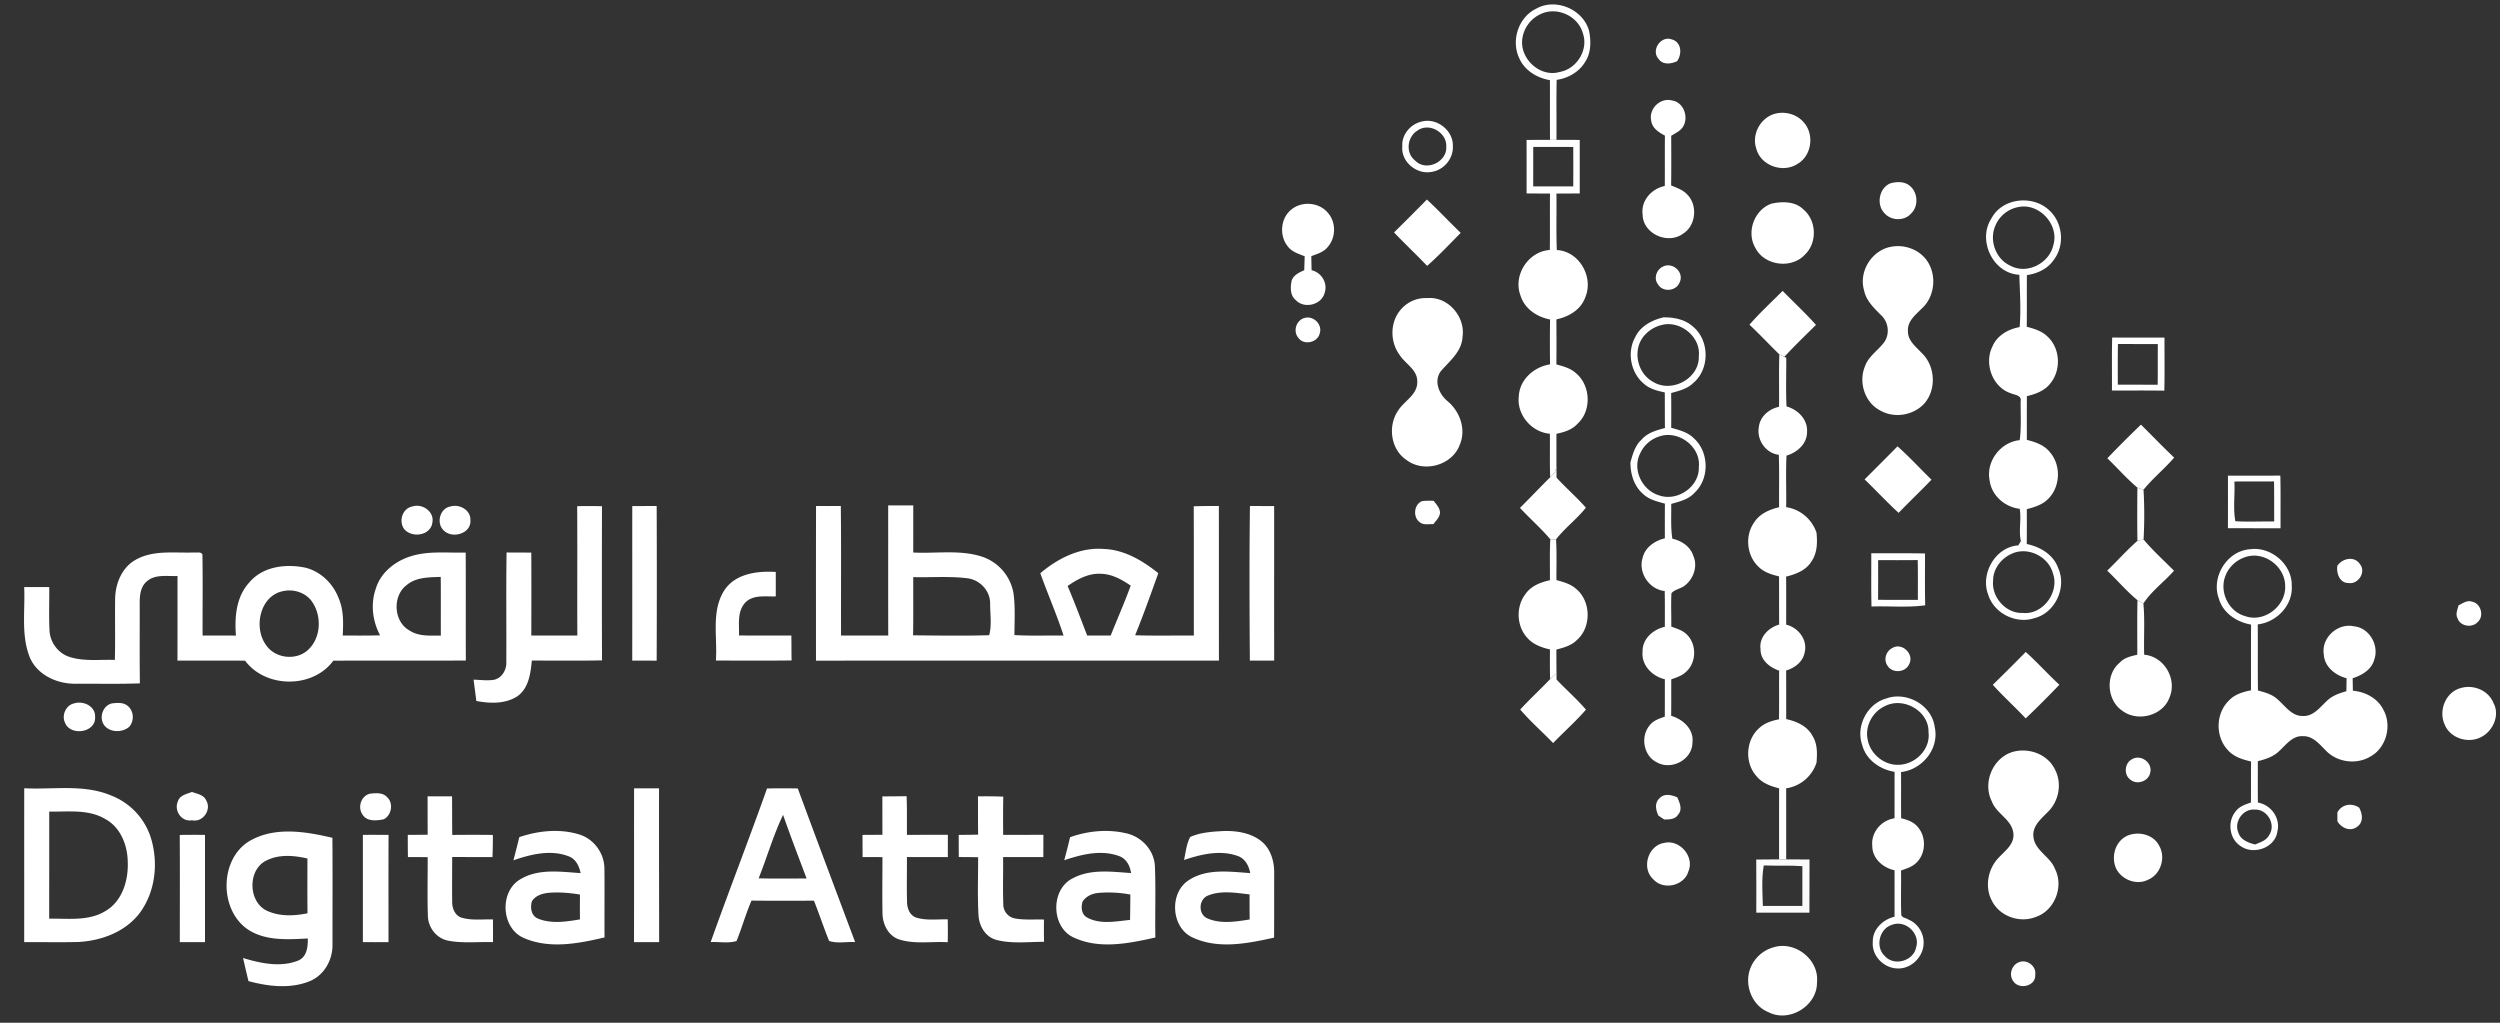 <svg width="132" height="54" fill="none" xmlns="http://www.w3.org/2000/svg"><rect width="100%" height="100%" fill="#333333" stroke="none"/><path d="M81.117.455C82.144-.121 83.585.49 83.9 1.62c.113.548.114 1.17-.207 1.653-.32.531-.897.858-1.501.944-.022 1.056-.002 2.112-.011 3.167h-.341c-.007-1.05 0-2.101-.004-3.152-.68-.115-1.342-.51-1.622-1.164-.44-.937-.04-2.161.904-2.613Zm.266.272a1.682 1.682 0 0 0-1.01 1.364c-.109 1.036.955 2.01 1.98 1.708.903-.156 1.535-1.183 1.219-2.05-.247-.9-1.344-1.402-2.19-1.022ZM87.576 3.116c-.415-.453.105-1.247.692-1.036.519.137.556.77.281 1.153-.317.144-.74.208-.973-.117ZM87.79 14.084c.513-.283 1.16.296.891.83-.18.47-.898.529-1.145.091-.23-.304-.077-.762.253-.921ZM68.904 16.783c.448-.117.924.346.781.801-.092.5-.842.674-1.134.25-.299-.35-.103-.953.353-1.051ZM74.97 27.577c-.38-.26-.32-.95.117-1.118.2-.028.405-.018.61-.018.138.188.323.37.335.622-.012.25-.21.425-.35.613-.235-.017-.513.065-.711-.099ZM123.411 29.875c.265-.398.902-.535 1.192-.09.345.415-.09 1.087-.603.998-.469.006-.644-.518-.589-.908ZM129.809 31.963c.22-.104.448-.287.71-.195.464.076.661.755.31 1.067-.284.336-.928.244-1.068-.187-.125-.221 0-.463.048-.685ZM99.921 34.212c.511-.303 1.156.325.888.844-.186.468-.918.515-1.16.073-.209-.312-.06-.758.272-.917ZM112.584 40.08c.457-.263 1.081.196.948.712-.084.47-.724.681-1.071.355-.342-.271-.272-.882.123-1.067ZM87.617 42.153c.258-.28.636-.184.943-.054.127.282.29.646.041.916-.154.256-.472.252-.733.253l-.303-.203c-.138-.293-.216-.66.052-.912ZM123.413 42.896c.231-.432.75-.519 1.148-.255.179.324.244.772-.104 1.011-.362.28-.832.065-1.042-.288l-.002-.468ZM106.748 50.767c.384-.05.779.3.711.7.046.6-.842.81-1.151.348-.297-.384-.043-.988.44-1.048ZM87.181 6.355c-.128-.614.482-1.215 1.099-1.05.637.09.91.922.56 1.423-.15.207-.393.31-.6.445.003.872.008 1.744-.004 2.616.292.127.612.23.837.468.575.56.484 1.64-.2 2.076-.797.6-2.129.019-2.142-1.004-.099-.736.474-1.369 1.17-1.508.007-.886-.002-1.773.006-2.66-.328-.176-.684-.398-.726-.806ZM93.816 5.984c.524-.105 1.101.081 1.441.499.548.633.394 1.744-.344 2.168-.765.509-1.945.102-2.18-.8-.27-.79.264-1.712 1.083-1.867ZM75.076 6.417c.804-.21 1.675.486 1.635 1.316.028.634-.467 1.235-1.092 1.336-.792.178-1.658-.514-1.576-1.342-.048-.616.442-1.188 1.033-1.31Zm-.224.472c-.556.327-.656 1.186-.13 1.59.571.6 1.702.07 1.64-.744.04-.736-.898-1.282-1.51-.846Z" fill="#fff"/><path d="M80.603 7.39c.412-.005.824-.006 1.236-.006h.341c.41.001.82.001 1.23.004v2.827l-1.231.005h-.339c-.413-.001-.825-.003-1.236-.007.001-.941.003-1.882-.001-2.824Zm.352.369c-.002.694 0 1.389-.002 2.084h2.115c.004-.695.003-1.39 0-2.083l-2.113-.001ZM99.801 9.684c.34-.099.771-.115 1.051.141.423.355.453 1.088.04 1.462-.347.39-1.027.37-1.372-.01-.464-.449-.32-1.332.281-1.593ZM81.84 10.22h.339c.017.995-.02 1.99.021 2.983 1.183.057 1.961 1.434 1.5 2.5-.23.654-.875 1.025-1.523 1.16.007.792.008 1.585 0 2.377.363.103.751.2 1.036.468.774.643.834 1.973.087 2.659-.287.324-.71.454-1.119.536v.042c-.03.576.007 1.154-.026 1.73.021.229-.174.372-.307.526-.027-.766-.005-1.533-.015-2.3-.97-.078-1.76-1.012-1.64-1.982.042-.88.808-1.554 1.648-1.679-.008-.79-.01-1.581.002-2.372-.694-.128-1.352-.57-1.563-1.27-.403-1.062.416-2.329 1.55-2.398.015-.993-.002-1.987.01-2.98ZM73.605 12.273c.583-.574 1.162-1.156 1.736-1.737.614.568 1.182 1.181 1.784 1.76-.582.59-1.15 1.195-1.773 1.743-.572-.6-1.176-1.167-1.747-1.766ZM92.372 17.144c.548-.63 1.164-1.196 1.752-1.785.584.601 1.203 1.169 1.76 1.796-.564.556-1.132 1.106-1.672 1.686-.065-.033-.197-.097-.263-.129-.53-.517-1.037-1.06-1.577-1.568ZM111.268 24.198a53.438 53.438 0 0 1 1.776-1.777c.585.579 1.155 1.175 1.752 1.74-.509.593-1.125 1.088-1.617 1.696a6.717 6.717 0 0 1-.324-.11c-.566-.475-1.054-1.038-1.587-1.549Z" fill="#fff"/><path d="M82.18 22.945c.005.758-.001 1.516.004 2.274.501.545 1.063 1.032 1.552 1.586-.476.602-1.104 1.066-1.576 1.672l-.304-.004c-.497-.588-1.081-1.093-1.601-1.658.538-.531 1.056-1.082 1.593-1.614.133-.154.328-.297.307-.526.033-.576-.004-1.154.025-1.73ZM100.189 23.568c.628.554 1.195 1.176 1.794 1.761-.571.592-1.166 1.159-1.736 1.75-.62-.566-1.191-1.186-1.796-1.767.58-.58 1.161-1.16 1.738-1.744ZM112.857 28.557c.106-.028.214-.05.324-.072.492.59 1.068 1.104 1.607 1.65-.521.591-1.185 1.066-1.617 1.729a8.052 8.052 0 0 1-.312-.174c-.575-.473-1.06-1.048-1.598-1.56.539-.518 1.034-1.082 1.596-1.573ZM82.155 35.575l.022-1.278c.007.528.003 1.058.01 1.586.51.535 1.068 1.025 1.553 1.585-.54.624-1.164 1.172-1.736 1.766-.572-.597-1.2-1.142-1.736-1.77.505-.552 1.059-1.06 1.576-1.603l.31-.286ZM105.143 11.543c.573-1.108 2.208-1.268 3.073-.424.709.661.813 1.852.212 2.617-.32.468-.861.71-1.408.79-.008.909.004 1.818-.007 2.727.387.103.79.222 1.084.508.694.623.746 1.792.148 2.498-.298.382-.772.549-1.226.66-.003.768-.002 1.537-.002 2.306.456.115.936.276 1.232.667.599.705.535 1.87-.152 2.493-.296.283-.698.396-1.082.499.004.613.004 1.227-.002 1.84.706.147 1.404.553 1.656 1.265.474 1.026-.157 2.38-1.26 2.652-.97.316-2.122-.254-2.429-1.234-.433-1.106.375-2.53 1.587-2.61l.136-.228c-.128-.565.038-1.138-.063-1.704-.795-.092-1.493-.708-1.591-1.517-.19-.995.586-2.01 1.592-2.107.091-.68.043-1.368.05-2.052.066-.322-.316-.333-.514-.422-.976-.316-1.428-1.572-.977-2.47.244-.585.836-.92 1.437-1.026.078-.918.011-1.843-.016-2.763-1.39-.065-2.222-1.816-1.478-2.965Zm1.476-.619a1.637 1.637 0 0 0-1.251.963c-.363.78-.003 1.802.795 2.149.882.47 2.057-.148 2.257-1.11.307-1.053-.727-2.191-1.801-2.002Zm-.439 18.333c-.533.246-.949.798-.943 1.398-.094.869.671 1.745 1.558 1.708 1.066.116 1.957-1.095 1.6-2.088-.242-.912-1.364-1.446-2.215-1.018ZM68.17 11.076c.553-.473 1.473-.404 1.94.159.445.497.431 1.302-.002 1.802-.213.274-.56.372-.87.487a70 70 0 0 0 .014.743c.517.12.864.673.69 1.19-.158.642-1.077.867-1.525.388-.306-.248-.289-.68-.216-1.029.098-.295.402-.433.664-.55l.022-.735c-.312-.124-.66-.226-.875-.5-.472-.559-.415-1.487.159-1.955ZM93.525 10.755c.564-.124 1.247-.136 1.688.298.704.582.751 1.759.087 2.39-.716.782-2.161.58-2.628-.374-.47-.83-.043-1.989.853-2.314ZM99.852 13.03c.752-.147 1.587.183 1.972.858.433.745.304 1.8-.34 2.388-.328.333-.773.67-.745 1.192-.022.517.429.845.744 1.187.708.685.769 1.93.108 2.666-.583.62-1.587.78-2.326.347-.809-.42-1.142-1.49-.798-2.317.178-.524.668-.83.994-1.25.331-.42.266-1.076-.12-1.438-.378-.386-.809-.775-.917-1.33-.297-.993.408-2.124 1.428-2.304ZM75.353 15.741c1.094-.109 2.032.987 1.868 2.047-.038.773-.673 1.267-1.138 1.801-.394.52-.111 1.212.342 1.588.656.544.998 1.482.655 2.295-.388 1.1-1.913 1.519-2.825.808-.83-.557-.988-1.788-.439-2.595.321-.517 1.03-.836 1.015-1.52.024-.642-.623-.944-.928-1.42-.518-.693-.518-1.736.056-2.396.341-.402.864-.64 1.394-.608ZM87.824 16.757c.559-.009 1.15.106 1.575.495.87.73.878 2.23.013 2.964-.316.315-.76.423-1.175.536.008.61.008 1.223.002 1.835.41.117.85.221 1.17.53.83.714.872 2.148.067 2.896-.319.358-.797.467-1.236.594.013.612-.036 1.229.061 1.837.49.108.958.416 1.11.915.244.552-.004 1.225-.472 1.573-.212.157-.51.187-.686.388-.032.587-.002 1.175-.009 1.761.277.111.583.19.803.406.542.504.54 1.469-.007 1.969-.215.22-.517.312-.797.415-.003.641.004 1.282-.006 1.924.622.182 1.21.708 1.124 1.412-.005.906-1.114 1.486-1.885 1.041-.703-.345-.87-1.367-.373-1.95.192-.257.51-.357.798-.46.004-.658.002-1.315.003-1.973-.665-.153-1.252-.744-1.176-1.465-.017-.67.561-1.17 1.175-1.304 0-.63.006-1.26-.006-1.89-.812-.082-1.402-.953-1.172-1.735.126-.563.642-.923 1.178-1.046.001-.61-.002-1.221.004-1.832-.412-.118-.859-.214-1.17-.528-.469-.412-.656-1.053-.649-1.661.123-.425.241-.88.584-1.188.313-.368.788-.499 1.236-.616-.008-.627-.003-1.253-.008-1.88-.39-.084-.8-.183-1.104-.459-.695-.58-.901-1.653-.463-2.448.274-.59.884-.91 1.491-1.056Zm-.037.391a1.77 1.77 0 0 0-.908.504c-.714.727-.479 2.037.408 2.512.985.607 2.453-.183 2.41-1.357.114-1.006-.948-1.874-1.91-1.659Zm-.12 5.879c-.462.129-.862.461-1.059.9-.441.845.083 1.944.97 2.221.966.361 2.151-.437 2.12-1.477.122-1.058-1.033-1.947-2.031-1.644ZM111.511 20.621c.006-.933-.012-1.866.012-2.8.921.011 1.841.004 2.762.004-.002.934.014 1.868-.009 2.802-.923-.014-1.844-.006-2.765-.006Zm.316-2.457c-.014.715-.008 1.43-.006 2.147.702.004 1.403-.002 2.104.005.011-.716.003-1.432.008-2.148-.702-.005-1.405-.001-2.106-.004ZM117.635 25.116c.921-.004 1.844.004 2.766-.005.023.926.007 1.853.012 2.78-.926 0-1.853 0-2.78-.002.006-.924.004-1.85.002-2.773Zm.341.308c.036.693-.077 1.427.051 2.097.682.042 1.368.003 2.052.014-.007-.706.002-1.411-.01-2.116-.698.005-1.396 0-2.093.005ZM98.803 29.213c.946.004 1.892-.008 2.838.01 0 .912-.012 1.824.01 2.737-.94.13-1.89.03-2.836.064-.023-.937-.006-1.873-.012-2.81Zm.362.364c.002.696.004 1.392-.004 2.09.702.013 1.402.005 2.103.005-.003-.7.008-1.401-.009-2.101-.698.009-1.394.005-2.09.006ZM93.95 18.712c.065.032.197.096.262.13l.104.049c.003.854-.028 1.712.012 2.568.597.166 1.121.678 1.085 1.338.006.634-.517 1.092-1.084 1.259-.048.905-.001 1.815-.02 2.721a2.009 2.009 0 0 1 1.603 1.35c.048.508.045 1.053-.252 1.492-.281.489-.833.7-1.353.826.009.846.002 1.69.004 2.538.628.148 1.129.78.981 1.438-.081.504-.515.847-.983.98.004.856.002 1.71.003 2.567.545.119 1.119.37 1.39.89.265.42.25.933.21 1.41a1.988 1.988 0 0 1-1.603 1.356c.004 1.25 0 2.5.003 3.75h-.376c0-1.25-.001-2.5.001-3.75-.438-.11-.892-.273-1.188-.635-.633-.696-.584-1.886.111-2.522.29-.283.68-.414 1.07-.486.014-.857 0-1.714.009-2.572-.5-.166-.994-.558-.983-1.133-.088-.628.416-1.137.983-1.299-.007-.848.001-1.696-.006-2.544-.385-.092-.786-.212-1.074-.5-.643-.59-.74-1.664-.228-2.366.289-.448.805-.667 1.305-.786-.008-.922.017-1.845-.015-2.768-.692-.078-1.178-.794-1.054-1.466.061-.556.538-.958 1.065-1.068.015-.923-.015-1.846.017-2.767Z" fill="#fff"/><path d="M112.855 25.748c.105.039.213.075.324.11.049.874.048 1.753.002 2.627-.11.022-.218.044-.324.072-.016-.936-.012-1.873-.002-2.809ZM21.78 26.741c.523-.17 1.168.278 1.048.856-.09.707-1.144.834-1.519.292-.256-.42-.042-1.058.471-1.148ZM23.783 26.743c.476-.142 1.074.181 1.054.721.056.703-.937.997-1.394.556-.422-.364-.232-1.181.34-1.277ZM30.475 26.727c.436-.011.872-.011 1.309.002-.004 2.712-.01 5.426.003 8.139-1.235.025-2.471.008-3.707.01-.064.677-.164 1.469-.77 1.89-.638.408-1.445.381-2.16.243-.047-.376-.097-.751-.145-1.126.352.012.71.062 1.063.011.435-.084.693-.539.665-.96.011-1.921-.016-3.844.014-5.765.434.005.869.005 1.305.005.008 1.46.004 2.92.001 4.38.81.003 1.619.001 2.43 0-.01-2.276.006-4.553-.008-6.83ZM33.384 26.72c.43-.001.859-.001 1.288-.004.012 2.723.01 5.444 0 8.167-.43-.003-.86-.004-1.29-.004.005-2.72 0-5.44.002-8.159ZM43.087 26.716c.434.004.87.004 1.308-.001.026 2.28.004 4.562.012 6.842.83-.001 1.661.002 2.492-.001-.006-2.29 0-4.58-.003-6.87.441-.002.884-.002 1.325 0-.002.829 0 1.658-.002 2.487 1.212.064 2.468-.162 3.642.222a2.483 2.483 0 0 1 1.652 1.93c.1.732.05 1.472.05 2.208.864.048 1.729.015 2.594.024-.365-1.113-.833-2.189-1.229-3.29.925-.783 2.095-1.379 3.339-1.282 1.092.035 2.061.615 2.892 1.279-.394 1.097-.784 2.197-1.224 3.279 1.033.032 2.068.008 3.101.014-.007-2.274.005-4.549-.007-6.824.443-.016.884-.017 1.327-.017.005 2.721-.001 5.443.004 8.164-7.092.001-14.184-.004-21.276.003 0-2.723-.004-5.444.003-8.167ZM56.37 30.94c.368.863.696 1.743 1.033 2.617h1.241c.35-.88.735-1.745 1.058-2.636-.47-.317-.988-.613-1.571-.625-.65-.039-1.244.285-1.761.644Zm-8.15-.468c-.005 1.024.008 2.05-.009 3.073 1.339.012 2.68.034 4.016-.006.15-.522.048-1.13.053-1.682-.001-.678-.554-1.252-1.218-1.326-.943-.116-1.895-.034-2.842-.059ZM65.997 26.717c.426.002.851.002 1.278.002.002 2.72-.003 5.44.002 8.16-.428 0-.857 0-1.285.002-.019-2.721-.03-5.444.005-8.164ZM7.157 29.56c.947-.539 2.071-.348 3.108-.39.142.025.346-.055.423.111.024 1.424.003 2.85.008 4.275.587.001 1.175 0 1.761.003-.076-.974.01-2.047.704-2.802.714-.858 1.942-1 2.974-.781.812.205 1.461.85 1.752 1.625.264.618.242 1.3.209 1.956.657-.001 1.316.008 1.973-.012-.4-.748-.51-1.656-.226-2.462.252-.848 1.01-1.448 1.83-1.707.943-.304 1.944-.173 2.916-.201.012 1.9-.002 3.8.008 5.7-2.332.014-4.665-.004-6.997.009-1.081 1.479-3.572 1.463-4.66-.001-1.19-.007-2.38 0-3.57-.004.005-1.49.002-2.978.002-4.467-.539.027-1.173-.108-1.615.28-.341.283-.384.752-.381 1.165.005 1.408-.01 2.816.01 4.224-1.129.042-2.257.014-3.385.019-.981.019-2.044-.459-2.434-1.407-.463-1.176-.232-2.466-.29-3.696.44-.001.882-.001 1.323.002.008.758-.024 1.518.013 2.276.023.614.432 1.192 1.014 1.396.785.268 1.625.144 2.438.173.027-1.077-.001-2.155.014-3.232.014-.797.353-1.647 1.078-2.052Zm14.296 1.348c-.748.579-.668 1.94.183 2.39.488.318 1.088.258 1.641.26-.006-1.033.004-2.066-.006-3.098-.623.024-1.32.01-1.818.448Zm-6.428.29c-1.29.183-1.676 1.933-.964 2.88.49.702 1.612.815 2.226.215.668-.64.705-1.764.198-2.51-.312-.466-.92-.68-1.46-.586ZM38.239 31.177c.581-.892 1.744-1.04 2.722-.977v1.29c-.553.02-1.229-.111-1.641.36-.401.471-.284 1.131-.301 1.702.922.01 1.844.004 2.766.004.003.439.004.877.01 1.316-1.332.015-2.664.01-3.996.003.09-1.228-.258-2.594.44-3.698ZM3.913 37.139c.499-.155 1.143.154 1.108.73.038.82-1.294 1.008-1.584.3-.197-.396.04-.937.476-1.03ZM5.908 37.14c.272-.032.592-.065.82.121.352.259.379.843.064 1.142-.379.294-1.032.274-1.313-.144-.256-.402-.042-1.006.43-1.12ZM1.279 41.62c1.528.08 3.134-.23 4.589.383a3.535 3.535 0 0 1 2.088 2.205c.416 1.313.26 2.852-.565 3.979-.752 1.008-2.023 1.484-3.246 1.549-.956.027-1.912.001-2.868.01.003-2.709-.002-5.417.002-8.126Zm1.32 1.23c0 1.886.001 3.771-.002 5.657.996-.02 2.08.144 2.974-.407.902-.528 1.222-1.648 1.173-2.635-.02-.87-.395-1.797-1.193-2.225-.896-.528-1.963-.368-2.952-.39ZM33.479 41.623h1.318c-.004 2.708.004 5.416.006 8.122-.443.002-.884.002-1.327 0 .005-2.708 0-5.414.003-8.122ZM9.393 42.31c.103-.327.468-.386.744-.495.276.105.64.15.759.465.28.488-.197 1.16-.759 1.03-.55.102-.965-.514-.744-1ZM40.499 41.632a38.904 38.904 0 0 1 1.624-.001c1 2.708 2.016 5.409 3.028 8.112-.454-.028-.942.084-1.372-.06-.288-.702-.522-1.423-.803-2.127-1.099.003-2.197.008-3.296-.004-.303.696-.505 1.43-.79 2.133-.433.138-.917.031-1.367.058.966-2.714 2.013-5.396 2.976-8.111Zm-.443 4.744c.844.021 1.688.01 2.533.007-.422-1.116-.849-2.23-1.242-3.356-.519 1.078-.846 2.238-1.291 3.349ZM19.635 41.896c.276-.028.614-.033.809.201.344.316.23.946-.176 1.158-.377.082-.903.136-1.132-.254-.287-.412-.028-1.082.499-1.105ZM22.576 42.048l1.292-.003c.008.68 0 1.36.012 2.04.715-.008 1.43-.009 2.144 0 0 .388-.004.778-.021 1.167-.71.001-1.419.001-2.127-.003 0 .788-.012 1.575 0 2.363-.01.35.153.75.523.848.529.15 1.088.07 1.63.085.002.4.002.8.002 1.2-.791-.028-1.594.076-2.375-.08-.61-.12-1.048-.688-1.064-1.3-.033-1.036-.007-2.072-.01-3.106a55.05 55.05 0 0 0-1.043-.006c-.008-.39-.01-.78-.007-1.172.35 0 .7-.002 1.05-.009-.006-.675-.002-1.35-.006-2.024ZM46.588 42.05c.427-.002.853-.005 1.28-.011.03.68.01 1.362.021 2.044.72-.006 1.439-.003 2.159-.004l-.003 1.176c-.72-.004-1.44-.002-2.16-.004.007.788-.017 1.576.008 2.364-.002.342.146.734.506.84.532.156 1.096.077 1.641.085.01.403.01.807 0 1.21-.847-.053-1.727.117-2.55-.145-.574-.177-.88-.785-.893-1.353-.02-.999-.002-1.997-.004-2.996-.349-.003-.7-.004-1.048-.005l-.005-1.168c.35-.003.701-.004 1.053-.008-.005-.676-.001-1.351-.005-2.026ZM51.636 42.048c.445-.007.892-.004 1.337.015-.014.672-.01 1.345-.006 2.018.708-.002 1.416-.001 2.124-.002l-.003 1.176c-.708-.004-1.416-.003-2.124-.003.01.83-.019 1.663.01 2.493a.747.747 0 0 0 .603.746c.508.098 1.03.042 1.544.062-.004.391-.004.782.004 1.174-.83.001-1.685.112-2.498-.096-.607-.152-.948-.763-.964-1.358-.055-1.002-.015-2.008-.018-3.012a65.78 65.78 0 0 0-1.021-.01c-.003-.39-.004-.779-.004-1.168.341-.003.683-.006 1.024-.014-.008-.673-.004-1.348-.008-2.021ZM13.352 44.31c1.304-.657 2.84-.391 4.199-.074.014 1.879.004 3.76.004 5.639.017.814-.454 1.644-1.23 1.942-1.02.406-2.172.264-3.206-.014a125.54 125.54 0 0 1-.286-1.22c.932.282 1.992.51 2.927.128.453-.202.496-.728.493-1.159-1.041.052-2.174.135-3.101-.435-1.645-1.032-1.587-3.949.2-4.806Zm.732 1.117c-1.039.477-.992 2.258.068 2.686.655.284 1.399.25 2.084.108-.01-.964-.005-1.928-.003-2.892-.704-.162-1.481-.233-2.149.098ZM27.42 44.2c1.01-.341 2.139-.459 3.168-.139.775.238 1.324.996 1.325 1.804.015 1.211-.004 2.42.007 3.631-1.373.323-2.895.619-4.239.039-1.224-.496-1.333-2.474-.192-3.118.955-.569 2.115-.385 3.168-.317-.08-.381-.264-.768-.66-.897-.938-.352-1.974-.095-2.888.221.107-.408.212-.815.311-1.224Zm.67 3.376c-.109.348-.045.795.34.936.698.276 1.474.152 2.193.032a43.47 43.47 0 0 1 0-1.312c-.558-.09-1.124-.141-1.687-.088-.317.037-.664.148-.845.432ZM56.5 44.205c.944-.337 1.995-.438 2.975-.204.806.18 1.468.896 1.504 1.736.052 1.254.001 2.508.024 3.763-1.382.31-2.914.627-4.26.023-1.246-.508-1.302-2.551-.106-3.146.944-.51 2.058-.348 3.083-.28-.055-.39-.257-.778-.656-.904-.937-.338-1.961-.08-2.872.228.11-.404.215-.808.308-1.216Zm.659 3.402c-.09.297-.06.692.253.844.69.373 1.513.193 2.255.121.01-.447.012-.893.016-1.34a6.266 6.266 0 0 0-1.678-.087c-.329.027-.665.175-.846.462ZM62.845 44.19c.564-.249 1.202-.283 1.812-.314.687-.01 1.422.11 1.966.561.485.41.668 1.072.654 1.688-.005 1.127.004 2.255-.006 3.382-1.384.305-2.916.62-4.262.009-1.166-.488-1.3-2.339-.261-3.03.96-.646 2.18-.46 3.265-.386-.073-.385-.269-.77-.664-.905-.924-.332-1.933-.091-2.832.213.091-.408.124-.845.328-1.217Zm.964 3.085c-.533.18-.568 1.024-.034 1.226.697.292 1.484.162 2.208.047-.006-.443-.006-.884-.006-1.324-.713-.079-1.481-.22-2.168.05ZM9.49 44.085c.445-.006.89-.008 1.334-.002v5.662c-.444.002-.887.002-1.33-.001 0-1.887.009-3.773-.003-5.659ZM19.16 44.08c.45-.001.903-.001 1.356.001-.008 1.888-.004 3.776-.003 5.664-.45.002-.902.002-1.353 0V44.08ZM81.856 28.473l.304.004c.041.716.017 1.434.019 2.151.357.101.734.196 1.021.45.81.646.841 2.031.061 2.714-.289.295-.697.404-1.084.505l-.022 1.278c-.078.072-.234.214-.31.286-.014-.524-.01-1.048-.008-1.572-.454-.098-.917-.274-1.222-.64-.55-.626-.576-1.637-.063-2.294.295-.422.799-.615 1.284-.718.007-.72-.02-1.444.02-2.164ZM117.153 31.597c-.417-1.13.435-2.516 1.65-2.597 1.11-.157 2.236.805 2.201 1.936.067 1.024-.803 1.919-1.795 2.032.011 1.163-.005 2.325.01 3.49.368.1.758.2 1.044.474.4.344.741.89 1.336.872.56.023.897-.468 1.268-.803.277-.274.654-.4 1.022-.504.003-.228.006-.457.012-.685-.6-.156-1.174-.608-1.206-1.27-.135-.865.732-1.66 1.584-1.474.818.07 1.352 1.003 1.082 1.76-.142.53-.65.828-1.141.983l.011.658c.657.06 1.314.398 1.612 1.01.465.836.152 2.02-.7 2.474-.742.44-1.772.292-2.355-.342-.331-.328-.673-.756-1.188-.74-.559-.039-.897.46-1.265.79-.306.3-.72.428-1.123.531.003.728-.005 1.456.005 2.184.699.115 1.207.835 1.028 1.53-.12.87-1.282 1.262-1.961.753-.583-.388-.685-1.282-.244-1.814.191-.264.512-.372.808-.472.009-.722-.003-1.445.009-2.166-.454-.103-.93-.25-1.242-.619-.65-.707-.627-1.91.058-2.584.302-.339.751-.47 1.18-.556-.001-1.157-.004-2.315.003-3.47-.759-.129-1.488-.611-1.703-1.38Zm1.435-2.194c-.492.148-.916.53-1.091 1.017-.321.827.168 1.861 1.03 2.105 1.02.38 2.185-.529 2.13-1.597-.01-1.012-1.093-1.833-2.069-1.525Zm-.411 14.536c.114.404.526.556.891.65.276-.118.605-.212.748-.505.368-.548-.104-1.368-.76-1.337-.612-.058-1.107.625-.879 1.192ZM112.859 31.69c.101.06.205.118.312.174.084.899.013 1.804.042 2.705 1.056.09 1.751 1.287 1.338 2.254-.347.968-1.676 1.312-2.484.712-.831-.551-.918-1.912-.144-2.548.238-.263.594-.34.925-.418.005-.96-.011-1.92.011-2.878ZM105.22 36.157c.585-.572 1.167-1.148 1.739-1.734.616.553 1.166 1.172 1.776 1.732-.58.604-1.17 1.2-1.778 1.776-.566-.604-1.182-1.158-1.737-1.774ZM129.916 36.333c.677-.208 1.476.115 1.741.79.346.634-.021 1.461-.628 1.781-.678.38-1.656.088-1.95-.648-.334-.728.042-1.703.837-1.923ZM99.581 36.885c1.079-.401 2.422.339 2.572 1.503.254 1.139-.65 2.247-1.778 2.377.005.814-.003 1.627.005 2.44.324.075.663.192.88.462.464.528.431 1.43-.097 1.905-.216.21-.516.29-.788.393.014.782-.02 1.564.013 2.346.051.16.271.157.393.25.506.207.831.764.783 1.307-.043.707-.709 1.328-1.428 1.263-.701-.038-1.315-.686-1.252-1.396-.02-.664.535-1.188 1.148-1.332.001-.818.003-1.635 0-2.454-.615-.13-1.177-.621-1.175-1.288-.074-.706.478-1.361 1.174-1.453.005-.817 0-1.636.004-2.455-.775-.122-1.516-.642-1.714-1.43-.337-.978.26-2.155 1.26-2.438Zm-.058.399c-.658.297-1.07 1.07-.907 1.78.143.761.885 1.364 1.663 1.316.865-.033 1.662-.83 1.546-1.721.032-1.122-1.332-1.884-2.302-1.375Zm.373 11.548c-.676.205-.896 1.176-.373 1.65.489.554 1.517.255 1.65-.469.226-.725-.569-1.461-1.277-1.181ZM93.627 50.024c1.137-.372 2.436.636 2.31 1.839.022 1.241-1.465 2.153-2.565 1.578-.89-.357-1.299-1.478-.941-2.346.208-.516.66-.923 1.196-1.071ZM106.328 39.685c.816-.201 1.756.131 2.149.899.423.74.244 1.735-.376 2.31-.334.347-.778.707-.74 1.243.042.768.898 1.078 1.147 1.752.475.938-.035 2.211-1.039 2.532-.849.334-1.924-.056-2.312-.893-.377-.736-.184-1.676.386-2.257.333-.355.817-.699.766-1.251-.065-.75-.904-1.045-1.144-1.715-.502-.996.075-2.34 1.163-2.62ZM112.347 44.116c.586-.237 1.365-.052 1.66.545.361.624.074 1.524-.602 1.794-.598.302-1.381-.007-1.673-.595-.28-.63-.048-1.463.615-1.744ZM87.876 44.505c.805-.193 1.596.716 1.277 1.488-.21.775-1.321 1.032-1.853.438-.65-.58-.292-1.796.576-1.926Z" fill="#fff"/><path opacity=".98" d="M92.73 45.384c.4-.007.803-.01 1.206-.01h.376c.41.002.819.003 1.23.007-.006.936.002 1.872-.005 2.808-.936-.002-1.87 0-2.805-.002.003-.935.005-1.87-.003-2.803Zm.349 2.448h2.086c0-.7.003-1.4 0-2.099-.678-.05-1.36-.01-2.038-.038-.122.704-.068 1.426-.048 2.137Z" fill="#fff"/></svg>